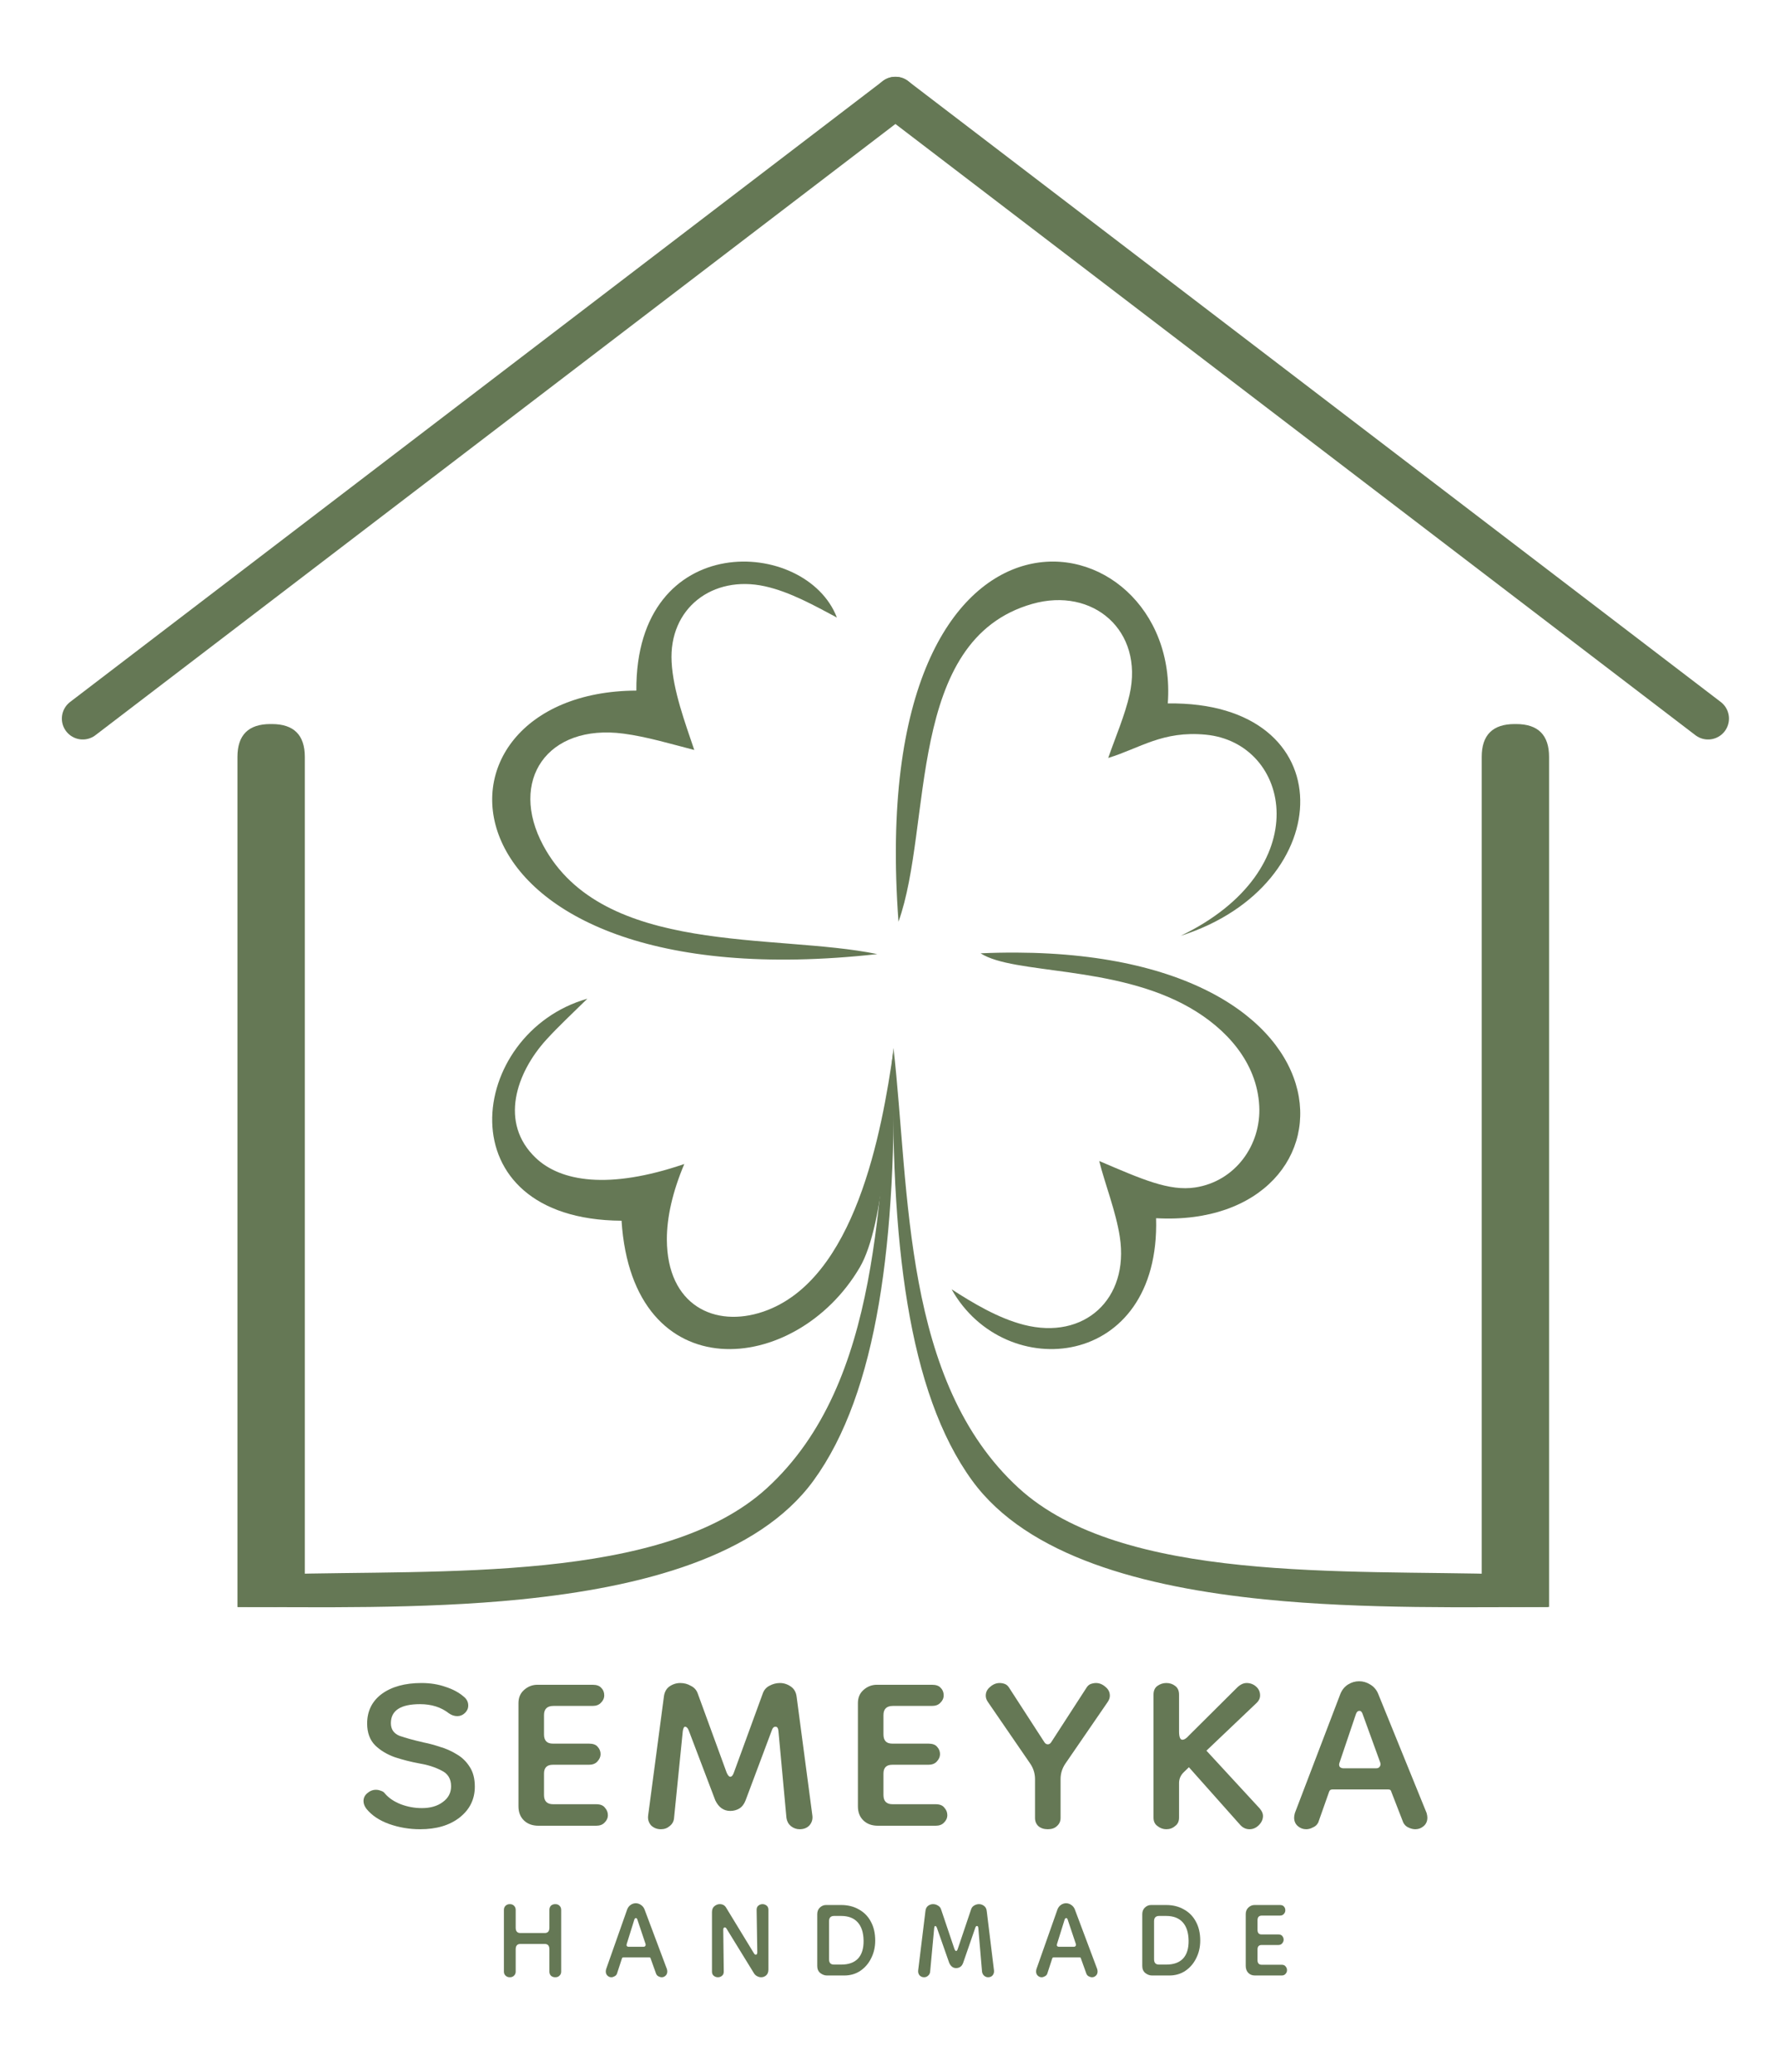 <svg xmlns="http://www.w3.org/2000/svg" width="219" height="255" viewBox="0 0 219 255" fill="none"><path d="M51.712 225.128C50.394 225.128 49.121 224.912 47.893 224.478C46.695 224.044 45.766 223.423 45.108 222.613C44.868 222.295 44.748 221.977 44.748 221.659C44.748 221.283 44.898 220.965 45.197 220.705C45.527 220.416 45.886 220.271 46.276 220.271C46.485 220.271 46.695 220.315 46.905 220.401C47.114 220.459 47.279 220.575 47.399 220.748C47.878 221.298 48.522 221.731 49.331 222.049C50.169 222.367 51.038 222.526 51.936 222.526C52.985 222.526 53.838 222.281 54.497 221.789C55.186 221.298 55.531 220.647 55.531 219.838C55.531 218.912 55.126 218.262 54.318 217.886C53.539 217.481 52.625 217.192 51.577 217.019C50.619 216.845 49.645 216.599 48.657 216.281C47.668 215.934 46.845 215.443 46.186 214.807C45.527 214.142 45.197 213.246 45.197 212.118C45.197 210.586 45.796 209.372 46.994 208.475C48.222 207.579 49.855 207.131 51.892 207.131C52.97 207.131 53.958 207.29 54.857 207.608C55.755 207.897 56.504 208.302 57.103 208.822C57.462 209.111 57.642 209.473 57.642 209.906C57.642 210.253 57.507 210.557 57.238 210.817C56.968 211.077 56.654 211.207 56.294 211.207C55.935 211.207 55.59 211.092 55.261 210.86C54.303 210.109 53.12 209.733 51.712 209.733C49.316 209.733 48.118 210.514 48.118 212.075C48.118 212.826 48.477 213.347 49.196 213.636C49.945 213.896 50.948 214.171 52.206 214.46C52.805 214.576 53.449 214.749 54.138 214.98C54.857 215.183 55.546 215.486 56.205 215.891C56.864 216.267 57.403 216.787 57.822 217.452C58.241 218.088 58.451 218.898 58.451 219.881C58.451 221.442 57.822 222.714 56.564 223.697C55.336 224.651 53.719 225.128 51.712 225.128Z" fill="#657855"></path><path d="M66.296 224.695C65.547 224.695 64.948 224.478 64.499 224.044C64.049 223.61 63.825 223.032 63.825 222.309V209.603C63.825 208.938 64.049 208.403 64.499 207.998C64.978 207.565 65.532 207.348 66.161 207.348H72.945C73.454 207.348 73.814 207.478 74.023 207.738C74.263 207.969 74.383 208.273 74.383 208.649C74.383 208.996 74.248 209.299 73.978 209.559C73.739 209.82 73.394 209.95 72.945 209.95H68.138C67.359 209.95 66.97 210.326 66.97 211.077V213.463C66.97 214.214 67.329 214.59 68.048 214.59H72.496C73.005 214.59 73.364 214.72 73.574 214.98C73.814 215.241 73.933 215.544 73.933 215.891C73.933 216.209 73.799 216.513 73.529 216.802C73.289 217.062 72.945 217.192 72.496 217.192H68.048C67.329 217.192 66.97 217.554 66.97 218.276V220.922C66.97 221.673 67.344 222.049 68.093 222.049H73.394C73.903 222.049 74.263 222.194 74.472 222.483C74.712 222.743 74.832 223.047 74.832 223.394C74.832 223.741 74.697 224.044 74.427 224.304C74.188 224.565 73.844 224.695 73.394 224.695H66.296Z" fill="#657855"></path><path d="M81.36 225.128C80.881 225.128 80.477 224.969 80.147 224.651C79.848 224.304 79.728 223.9 79.788 223.437L81.72 208.866C81.78 208.287 82.004 207.854 82.394 207.565C82.813 207.275 83.262 207.131 83.742 207.131C84.221 207.131 84.655 207.247 85.044 207.478C85.464 207.68 85.748 207.998 85.898 208.432L89.447 218.146C89.597 218.493 89.747 218.667 89.897 218.667C90.076 218.667 90.226 218.493 90.346 218.146L93.895 208.432C94.045 207.998 94.314 207.68 94.704 207.478C95.123 207.247 95.558 207.131 96.007 207.131C96.486 207.131 96.935 207.275 97.355 207.565C97.774 207.854 98.013 208.287 98.073 208.866L100.005 223.437C100.065 223.9 99.945 224.304 99.646 224.651C99.346 224.969 98.942 225.128 98.433 225.128C98.043 225.128 97.684 224.998 97.355 224.738C97.055 224.478 96.875 224.145 96.815 223.741L95.827 213.029C95.797 212.682 95.677 212.508 95.468 212.508C95.258 212.508 95.108 212.653 95.018 212.942L91.784 221.572C91.604 222.035 91.349 222.367 91.02 222.57C90.69 222.772 90.316 222.873 89.897 222.873C89.088 222.873 88.474 222.44 88.055 221.572L84.775 212.942C84.655 212.653 84.505 212.508 84.326 212.508C84.206 212.508 84.116 212.682 84.056 213.029L82.978 223.741C82.948 224.145 82.768 224.478 82.439 224.738C82.139 224.998 81.78 225.128 81.36 225.128Z" fill="#657855"></path><path d="M108.082 224.695C107.333 224.695 106.734 224.478 106.285 224.044C105.835 223.61 105.611 223.032 105.611 222.309V209.603C105.611 208.938 105.835 208.403 106.285 207.998C106.764 207.565 107.318 207.348 107.947 207.348H114.731C115.24 207.348 115.6 207.478 115.809 207.738C116.049 207.969 116.169 208.273 116.169 208.649C116.169 208.996 116.034 209.299 115.764 209.559C115.525 209.82 115.18 209.95 114.731 209.95H109.924C109.145 209.95 108.756 210.326 108.756 211.077V213.463C108.756 214.214 109.115 214.59 109.834 214.59H114.282C114.791 214.59 115.15 214.72 115.36 214.98C115.6 215.241 115.719 215.544 115.719 215.891C115.719 216.209 115.585 216.513 115.315 216.802C115.075 217.062 114.731 217.192 114.282 217.192H109.834C109.115 217.192 108.756 217.554 108.756 218.276V220.922C108.756 221.673 109.13 222.049 109.879 222.049H115.18C115.689 222.049 116.049 222.194 116.258 222.483C116.498 222.743 116.618 223.047 116.618 223.394C116.618 223.741 116.483 224.044 116.214 224.304C115.974 224.565 115.629 224.695 115.18 224.695H108.082Z" fill="#657855"></path><path d="M128.987 225.128C128.508 225.128 128.118 224.998 127.819 224.738C127.549 224.478 127.415 224.145 127.415 223.741V218.97C127.415 218.276 127.22 217.64 126.83 217.062L121.619 209.473C121.439 209.213 121.349 208.952 121.349 208.692C121.349 208.258 121.529 207.897 121.888 207.608C122.248 207.29 122.637 207.131 123.057 207.131C123.296 207.131 123.521 207.174 123.73 207.261C123.94 207.348 124.12 207.521 124.27 207.781L128.538 214.373C128.658 214.576 128.807 214.677 128.987 214.677C129.167 214.677 129.316 214.576 129.436 214.373L133.704 207.781C133.854 207.521 134.034 207.348 134.243 207.261C134.483 207.174 134.708 207.131 134.917 207.131C135.337 207.131 135.726 207.29 136.086 207.608C136.445 207.897 136.625 208.258 136.625 208.692C136.625 208.952 136.535 209.213 136.355 209.473L131.143 217.062C130.754 217.64 130.559 218.276 130.559 218.97V223.741C130.559 224.145 130.41 224.478 130.11 224.738C129.841 224.998 129.466 225.128 128.987 225.128Z" fill="#657855"></path><path d="M143.573 225.128C143.183 225.128 142.824 224.998 142.494 224.738C142.165 224.507 142 224.16 142 223.697V208.562C142 208.071 142.165 207.709 142.494 207.478C142.824 207.247 143.183 207.131 143.573 207.131C143.992 207.131 144.351 207.247 144.651 207.478C144.98 207.709 145.145 208.071 145.145 208.562V213.072C145.145 213.766 145.28 214.113 145.549 214.113C145.789 214.113 146.059 213.94 146.358 213.593L152.289 207.695C152.678 207.319 153.067 207.131 153.457 207.131C153.906 207.131 154.295 207.275 154.625 207.565C154.954 207.854 155.119 208.215 155.119 208.649C155.119 208.996 154.984 209.299 154.715 209.559L148.515 215.457L155.074 222.57C155.344 222.888 155.478 223.191 155.478 223.48C155.478 223.914 155.299 224.304 154.939 224.651C154.61 224.969 154.235 225.128 153.816 225.128C153.367 225.128 152.977 224.94 152.648 224.565L146.358 217.496L145.729 218.103C145.34 218.479 145.145 218.927 145.145 219.447V223.697C145.145 224.16 144.98 224.507 144.651 224.738C144.351 224.998 143.992 225.128 143.573 225.128Z" fill="#657855"></path><path d="M160.796 225.128C160.406 225.128 160.062 224.998 159.762 224.738C159.463 224.478 159.313 224.131 159.313 223.697C159.313 223.553 159.343 223.365 159.403 223.133L165.019 208.432C165.228 207.94 165.543 207.565 165.962 207.304C166.382 207.044 166.831 206.914 167.31 206.914C167.789 206.914 168.239 207.044 168.658 207.304C169.107 207.565 169.437 207.94 169.646 208.432L175.622 223.133C175.682 223.365 175.712 223.553 175.712 223.697C175.712 224.131 175.562 224.478 175.262 224.738C174.963 224.998 174.618 225.128 174.229 225.128C173.959 225.128 173.675 225.056 173.375 224.912C173.106 224.796 172.896 224.593 172.746 224.304L171.264 220.488C171.234 220.315 171.114 220.228 170.904 220.228H164.03C163.821 220.228 163.686 220.315 163.626 220.488L162.278 224.304C162.128 224.593 161.904 224.796 161.604 224.912C161.335 225.056 161.065 225.128 160.796 225.128ZM165.378 217.626H169.422C169.601 217.626 169.736 217.568 169.826 217.452C169.946 217.308 169.976 217.134 169.916 216.932L167.759 210.991C167.669 210.701 167.535 210.557 167.355 210.557C167.145 210.557 166.996 210.701 166.906 210.991L164.884 216.975C164.824 217.149 164.839 217.308 164.929 217.452C165.049 217.568 165.198 217.626 165.378 217.626Z" fill="#657855"></path><path d="M62.757 243.344C62.55 243.344 62.377 243.279 62.239 243.148C62.1 243.018 62.031 242.852 62.031 242.65V235.06C62.031 234.844 62.1 234.67 62.239 234.54C62.377 234.41 62.55 234.345 62.757 234.345C62.978 234.345 63.151 234.41 63.276 234.54C63.414 234.67 63.483 234.844 63.483 235.06V237.25C63.483 237.684 63.677 237.901 64.064 237.901H67.051C67.438 237.901 67.631 237.684 67.631 237.25V235.06C67.631 234.844 67.694 234.67 67.818 234.54C67.956 234.41 68.136 234.345 68.357 234.345C68.579 234.345 68.751 234.41 68.876 234.54C69.014 234.67 69.083 234.844 69.083 235.06V242.65C69.083 242.852 69.014 243.018 68.876 243.148C68.751 243.279 68.579 243.344 68.357 243.344C68.136 243.344 67.956 243.279 67.818 243.148C67.694 243.018 67.631 242.852 67.631 242.65V239.896C67.631 239.462 67.438 239.245 67.051 239.245H64.064C63.677 239.245 63.483 239.462 63.483 239.896V242.65C63.483 242.852 63.414 243.018 63.276 243.148C63.151 243.279 62.978 243.344 62.757 243.344Z" fill="#657855"></path><path d="M75.258 243.344C75.078 243.344 74.919 243.279 74.781 243.148C74.642 243.018 74.573 242.845 74.573 242.628C74.573 242.556 74.587 242.462 74.615 242.346L77.207 234.995C77.304 234.75 77.449 234.562 77.643 234.432C77.837 234.302 78.044 234.236 78.265 234.236C78.486 234.236 78.694 234.302 78.887 234.432C79.095 234.562 79.247 234.75 79.344 234.995L82.102 242.346C82.13 242.462 82.144 242.556 82.144 242.628C82.144 242.845 82.075 243.018 81.936 243.148C81.798 243.279 81.639 243.344 81.459 243.344C81.335 243.344 81.204 243.307 81.065 243.235C80.941 243.177 80.844 243.076 80.775 242.932L80.09 241.023C80.076 240.937 80.021 240.893 79.924 240.893H76.751C76.654 240.893 76.592 240.937 76.564 241.023L75.942 242.932C75.873 243.076 75.769 243.177 75.631 243.235C75.507 243.307 75.382 243.344 75.258 243.344ZM77.373 239.592H79.24C79.323 239.592 79.385 239.563 79.427 239.506C79.482 239.433 79.496 239.347 79.468 239.245L78.472 236.275C78.431 236.13 78.369 236.058 78.286 236.058C78.189 236.058 78.12 236.13 78.079 236.275L77.145 239.267C77.118 239.354 77.124 239.433 77.166 239.506C77.221 239.563 77.29 239.592 77.373 239.592Z" fill="#657855"></path><path d="M88.372 243.344C88.192 243.344 88.026 243.286 87.874 243.17C87.722 243.054 87.646 242.881 87.646 242.65V235.342C87.646 235.01 87.743 234.764 87.936 234.605C88.144 234.432 88.365 234.345 88.6 234.345C88.959 234.345 89.222 234.489 89.388 234.779L92.81 240.395C92.879 240.51 92.956 240.568 93.038 240.568C93.163 240.568 93.225 240.467 93.225 240.265L93.142 235.039C93.142 234.807 93.218 234.634 93.37 234.518C93.522 234.403 93.688 234.345 93.868 234.345C94.048 234.345 94.214 234.403 94.366 234.518C94.518 234.634 94.594 234.807 94.594 235.039V242.39C94.594 242.708 94.504 242.946 94.325 243.105C94.145 243.264 93.937 243.344 93.702 243.344C93.536 243.344 93.37 243.3 93.204 243.213C93.052 243.141 92.921 243.018 92.81 242.845L89.45 237.381C89.381 237.265 89.305 237.207 89.222 237.207C89.098 237.207 89.035 237.308 89.035 237.511L89.098 242.65C89.098 242.881 89.022 243.054 88.87 243.17C88.731 243.286 88.565 243.344 88.372 243.344Z" fill="#657855"></path><path d="M101.808 243.127C101.518 243.127 101.241 243.026 100.978 242.823C100.729 242.621 100.605 242.332 100.605 241.956V235.581C100.605 235.248 100.709 234.981 100.916 234.779C101.137 234.562 101.393 234.453 101.684 234.453H103.55C104.38 234.453 105.106 234.634 105.728 234.995C106.364 235.342 106.855 235.841 107.201 236.492C107.56 237.142 107.74 237.923 107.74 238.833C107.74 239.628 107.574 240.351 107.242 241.002C106.924 241.652 106.475 242.173 105.894 242.563C105.327 242.939 104.67 243.127 103.924 243.127H101.808ZM102.658 241.782H103.571C104.47 241.782 105.154 241.537 105.624 241.045C106.095 240.539 106.323 239.802 106.309 238.833C106.295 237.85 106.053 237.099 105.583 236.578C105.113 236.058 104.435 235.798 103.55 235.798H102.679C102.264 235.798 102.057 236.015 102.057 236.448V241.132C102.057 241.566 102.257 241.782 102.658 241.782Z" fill="#657855"></path><path d="M113.756 243.344C113.535 243.344 113.348 243.264 113.196 243.105C113.058 242.932 113.003 242.729 113.03 242.498L113.922 235.212C113.95 234.923 114.054 234.706 114.233 234.562C114.427 234.417 114.634 234.345 114.856 234.345C115.077 234.345 115.277 234.403 115.457 234.518C115.651 234.62 115.782 234.779 115.851 234.995L117.49 239.853C117.559 240.026 117.628 240.113 117.697 240.113C117.78 240.113 117.849 240.026 117.904 239.853L119.543 234.995C119.612 234.779 119.737 234.62 119.916 234.518C120.11 234.403 120.31 234.345 120.518 234.345C120.739 234.345 120.947 234.417 121.14 234.562C121.334 234.706 121.444 234.923 121.472 235.212L122.364 242.498C122.391 242.729 122.336 242.932 122.198 243.105C122.06 243.264 121.873 243.344 121.638 243.344C121.458 243.344 121.292 243.279 121.14 243.148C121.002 243.018 120.919 242.852 120.891 242.65L120.435 237.294C120.421 237.12 120.366 237.034 120.269 237.034C120.172 237.034 120.103 237.106 120.062 237.25L118.568 241.566C118.485 241.797 118.368 241.963 118.216 242.064C118.064 242.165 117.891 242.216 117.697 242.216C117.324 242.216 117.04 241.999 116.847 241.566L115.333 237.25C115.277 237.106 115.208 237.034 115.125 237.034C115.07 237.034 115.028 237.12 115.001 237.294L114.503 242.65C114.489 242.852 114.406 243.018 114.254 243.148C114.116 243.279 113.95 243.344 113.756 243.344Z" fill="#657855"></path><path d="M128.229 243.344C128.049 243.344 127.89 243.279 127.752 243.148C127.613 243.018 127.544 242.845 127.544 242.628C127.544 242.556 127.558 242.462 127.586 242.346L130.178 234.995C130.275 234.75 130.42 234.562 130.614 234.432C130.808 234.302 131.015 234.236 131.236 234.236C131.457 234.236 131.665 234.302 131.858 234.432C132.066 234.562 132.218 234.75 132.315 234.995L135.073 242.346C135.101 242.462 135.115 242.556 135.115 242.628C135.115 242.845 135.046 243.018 134.907 243.148C134.769 243.279 134.61 243.344 134.43 243.344C134.306 243.344 134.175 243.307 134.036 243.235C133.912 243.177 133.815 243.076 133.746 242.932L133.061 241.023C133.048 240.937 132.992 240.893 132.896 240.893H129.722C129.625 240.893 129.563 240.937 129.535 241.023L128.913 242.932C128.844 243.076 128.74 243.177 128.602 243.235C128.478 243.307 128.353 243.344 128.229 243.344ZM130.344 239.592H132.211C132.294 239.592 132.356 239.563 132.398 239.506C132.453 239.433 132.467 239.347 132.439 239.245L131.444 236.275C131.402 236.13 131.34 236.058 131.257 236.058C131.16 236.058 131.091 236.13 131.05 236.275L130.116 239.267C130.089 239.354 130.095 239.433 130.137 239.506C130.192 239.563 130.261 239.592 130.344 239.592Z" fill="#657855"></path><path d="M141.82 243.127C141.53 243.127 141.253 243.026 140.99 242.823C140.741 242.621 140.617 242.332 140.617 241.956V235.581C140.617 235.248 140.721 234.981 140.928 234.779C141.149 234.562 141.405 234.453 141.695 234.453H143.562C144.392 234.453 145.118 234.634 145.74 234.995C146.376 235.342 146.867 235.841 147.213 236.492C147.572 237.142 147.752 237.923 147.752 238.833C147.752 239.628 147.586 240.351 147.254 241.002C146.936 241.652 146.487 242.173 145.906 242.563C145.339 242.939 144.682 243.127 143.936 243.127H141.82ZM142.67 241.782H143.583C144.482 241.782 145.166 241.537 145.636 241.045C146.106 240.539 146.335 239.802 146.321 238.833C146.307 237.85 146.065 237.099 145.595 236.578C145.125 236.058 144.447 235.798 143.562 235.798H142.691C142.276 235.798 142.069 236.015 142.069 236.448V241.132C142.069 241.566 142.269 241.782 142.67 241.782Z" fill="#657855"></path><path d="M154.494 243.127C154.148 243.127 153.872 243.018 153.664 242.802C153.457 242.585 153.353 242.296 153.353 241.934V235.581C153.353 235.248 153.457 234.981 153.664 234.779C153.886 234.562 154.141 234.453 154.432 234.453H157.564C157.799 234.453 157.965 234.518 158.062 234.648C158.172 234.764 158.227 234.916 158.227 235.104C158.227 235.277 158.165 235.429 158.041 235.559C157.93 235.689 157.771 235.754 157.564 235.754H155.344C154.985 235.754 154.805 235.942 154.805 236.318V237.511C154.805 237.887 154.971 238.074 155.303 238.074H157.356C157.591 238.074 157.757 238.14 157.854 238.27C157.965 238.4 158.02 238.552 158.02 238.725C158.02 238.884 157.958 239.036 157.833 239.18C157.723 239.31 157.564 239.375 157.356 239.375H155.303C154.971 239.375 154.805 239.556 154.805 239.918V241.24C154.805 241.616 154.978 241.804 155.324 241.804H157.771C158.006 241.804 158.172 241.876 158.269 242.021C158.38 242.151 158.435 242.303 158.435 242.476C158.435 242.65 158.373 242.802 158.248 242.932C158.138 243.062 157.979 243.127 157.771 243.127H154.494Z" fill="#657855"></path><path fill-rule="evenodd" clip-rule="evenodd" d="M78.337 84.992C78.211 65.051 99.238 66.125 103.023 76.001C100.357 74.587 97.272 72.836 94.141 72.151C87.722 70.749 82.325 74.849 82.677 81.463C82.865 85.005 84.334 88.939 85.467 92.301C82.638 91.573 79.633 90.67 76.775 90.291C67.353 89.042 62.586 96.074 66.875 104.055C74.209 117.698 95.385 114.82 107.997 117.422C52.257 123.636 50.251 85.12 78.337 84.992Z" fill="#657855"></path><path fill-rule="evenodd" clip-rule="evenodd" d="M110.607 113.437C106.338 55.742 145.476 63.095 143.759 86.572C165.54 86.276 164.926 108.957 145.341 115.175C162.21 107.053 158.946 91.427 148.429 90.418C143.119 89.909 140.358 92.077 136.424 93.283C137.323 90.7 138.476 88.044 139.055 85.479C140.83 77.615 134.556 72.198 127.081 74.321C111.477 78.749 114.843 101.58 110.607 113.437Z" fill="#657855"></path><path fill-rule="evenodd" clip-rule="evenodd" d="M135.317 142.887C140.522 145.107 143.919 146.636 147.145 146.141C152.058 145.387 155.274 140.925 155.016 136.104C154.727 130.717 150.951 126.573 146.429 123.994C137.226 118.745 124.795 119.963 120.713 117.325C169.192 115.209 168.487 151.387 142.317 149.926C142.858 168.579 123.711 170.389 117.145 158.674C119.739 160.352 122.856 162.226 126.031 163.043C133.507 164.966 139.02 159.85 137.855 152.247C137.365 149.054 136.033 145.757 135.317 142.887Z" fill="#657855"></path><path fill-rule="evenodd" clip-rule="evenodd" d="M105.832 155.993C97.968 169.369 77.861 171.205 76.514 150.235C54.476 150.101 57.5 127.118 72.305 122.913C70.516 124.676 68.721 126.339 67.24 127.972C63.572 132.012 61.403 138.193 65.967 142.519C68.993 145.387 74.876 146.46 84.238 143.256C82.797 146.669 82.083 149.828 82.093 152.555C82.121 160.665 88.001 163.459 93.965 161.425C105.282 157.564 108.556 139.32 109.996 129.238C109.442 136.316 108.986 150.628 105.832 155.993Z" fill="#657855"></path><path fill-rule="evenodd" clip-rule="evenodd" d="M190.593 197.776L185.511 193.747C165.603 193.168 138.172 194.827 125.408 183.141C111.1 170.043 112.003 146.691 109.992 128.984C109.553 152.718 111.786 171.383 119.675 182.216C126.482 191.563 140.799 195.338 155.697 196.84C167.952 198.076 181.404 197.776 190.593 197.776Z" fill="#657855"></path><path fill-rule="evenodd" clip-rule="evenodd" d="M29.23 93.156V197.773H33.467C36.172 197.773 37.524 196.425 37.524 193.728V93.156C37.524 90.459 36.172 89.11 33.467 89.11H33.287C30.583 89.11 29.23 90.459 29.23 93.156Z" fill="#657855"></path><path d="M110.229 12.023L10.188 88.438" stroke="#657855" stroke-width="5.143" stroke-linecap="round" stroke-linejoin="round"></path><path d="M110.229 12.023L210.27 88.438" stroke="#657855" stroke-width="5.143" stroke-linecap="round" stroke-linejoin="round"></path><path fill-rule="evenodd" clip-rule="evenodd" d="M29.23 197.776L34.313 193.747C54.22 193.168 81.651 194.827 94.416 183.141C108.723 170.043 107.979 146.691 109.99 128.984C110.429 152.718 108.037 171.383 100.148 182.216C93.341 191.563 79.025 195.338 64.126 196.84C51.872 198.076 38.42 197.776 29.23 197.776Z" fill="#657855"></path><path fill-rule="evenodd" clip-rule="evenodd" d="M190.695 93.156V197.773H186.459C183.754 197.773 182.402 196.425 182.402 193.728V93.156C182.402 90.459 183.754 89.11 186.459 89.11H186.639C189.343 89.11 190.695 90.459 190.695 93.156Z" fill="#657855"></path></svg>